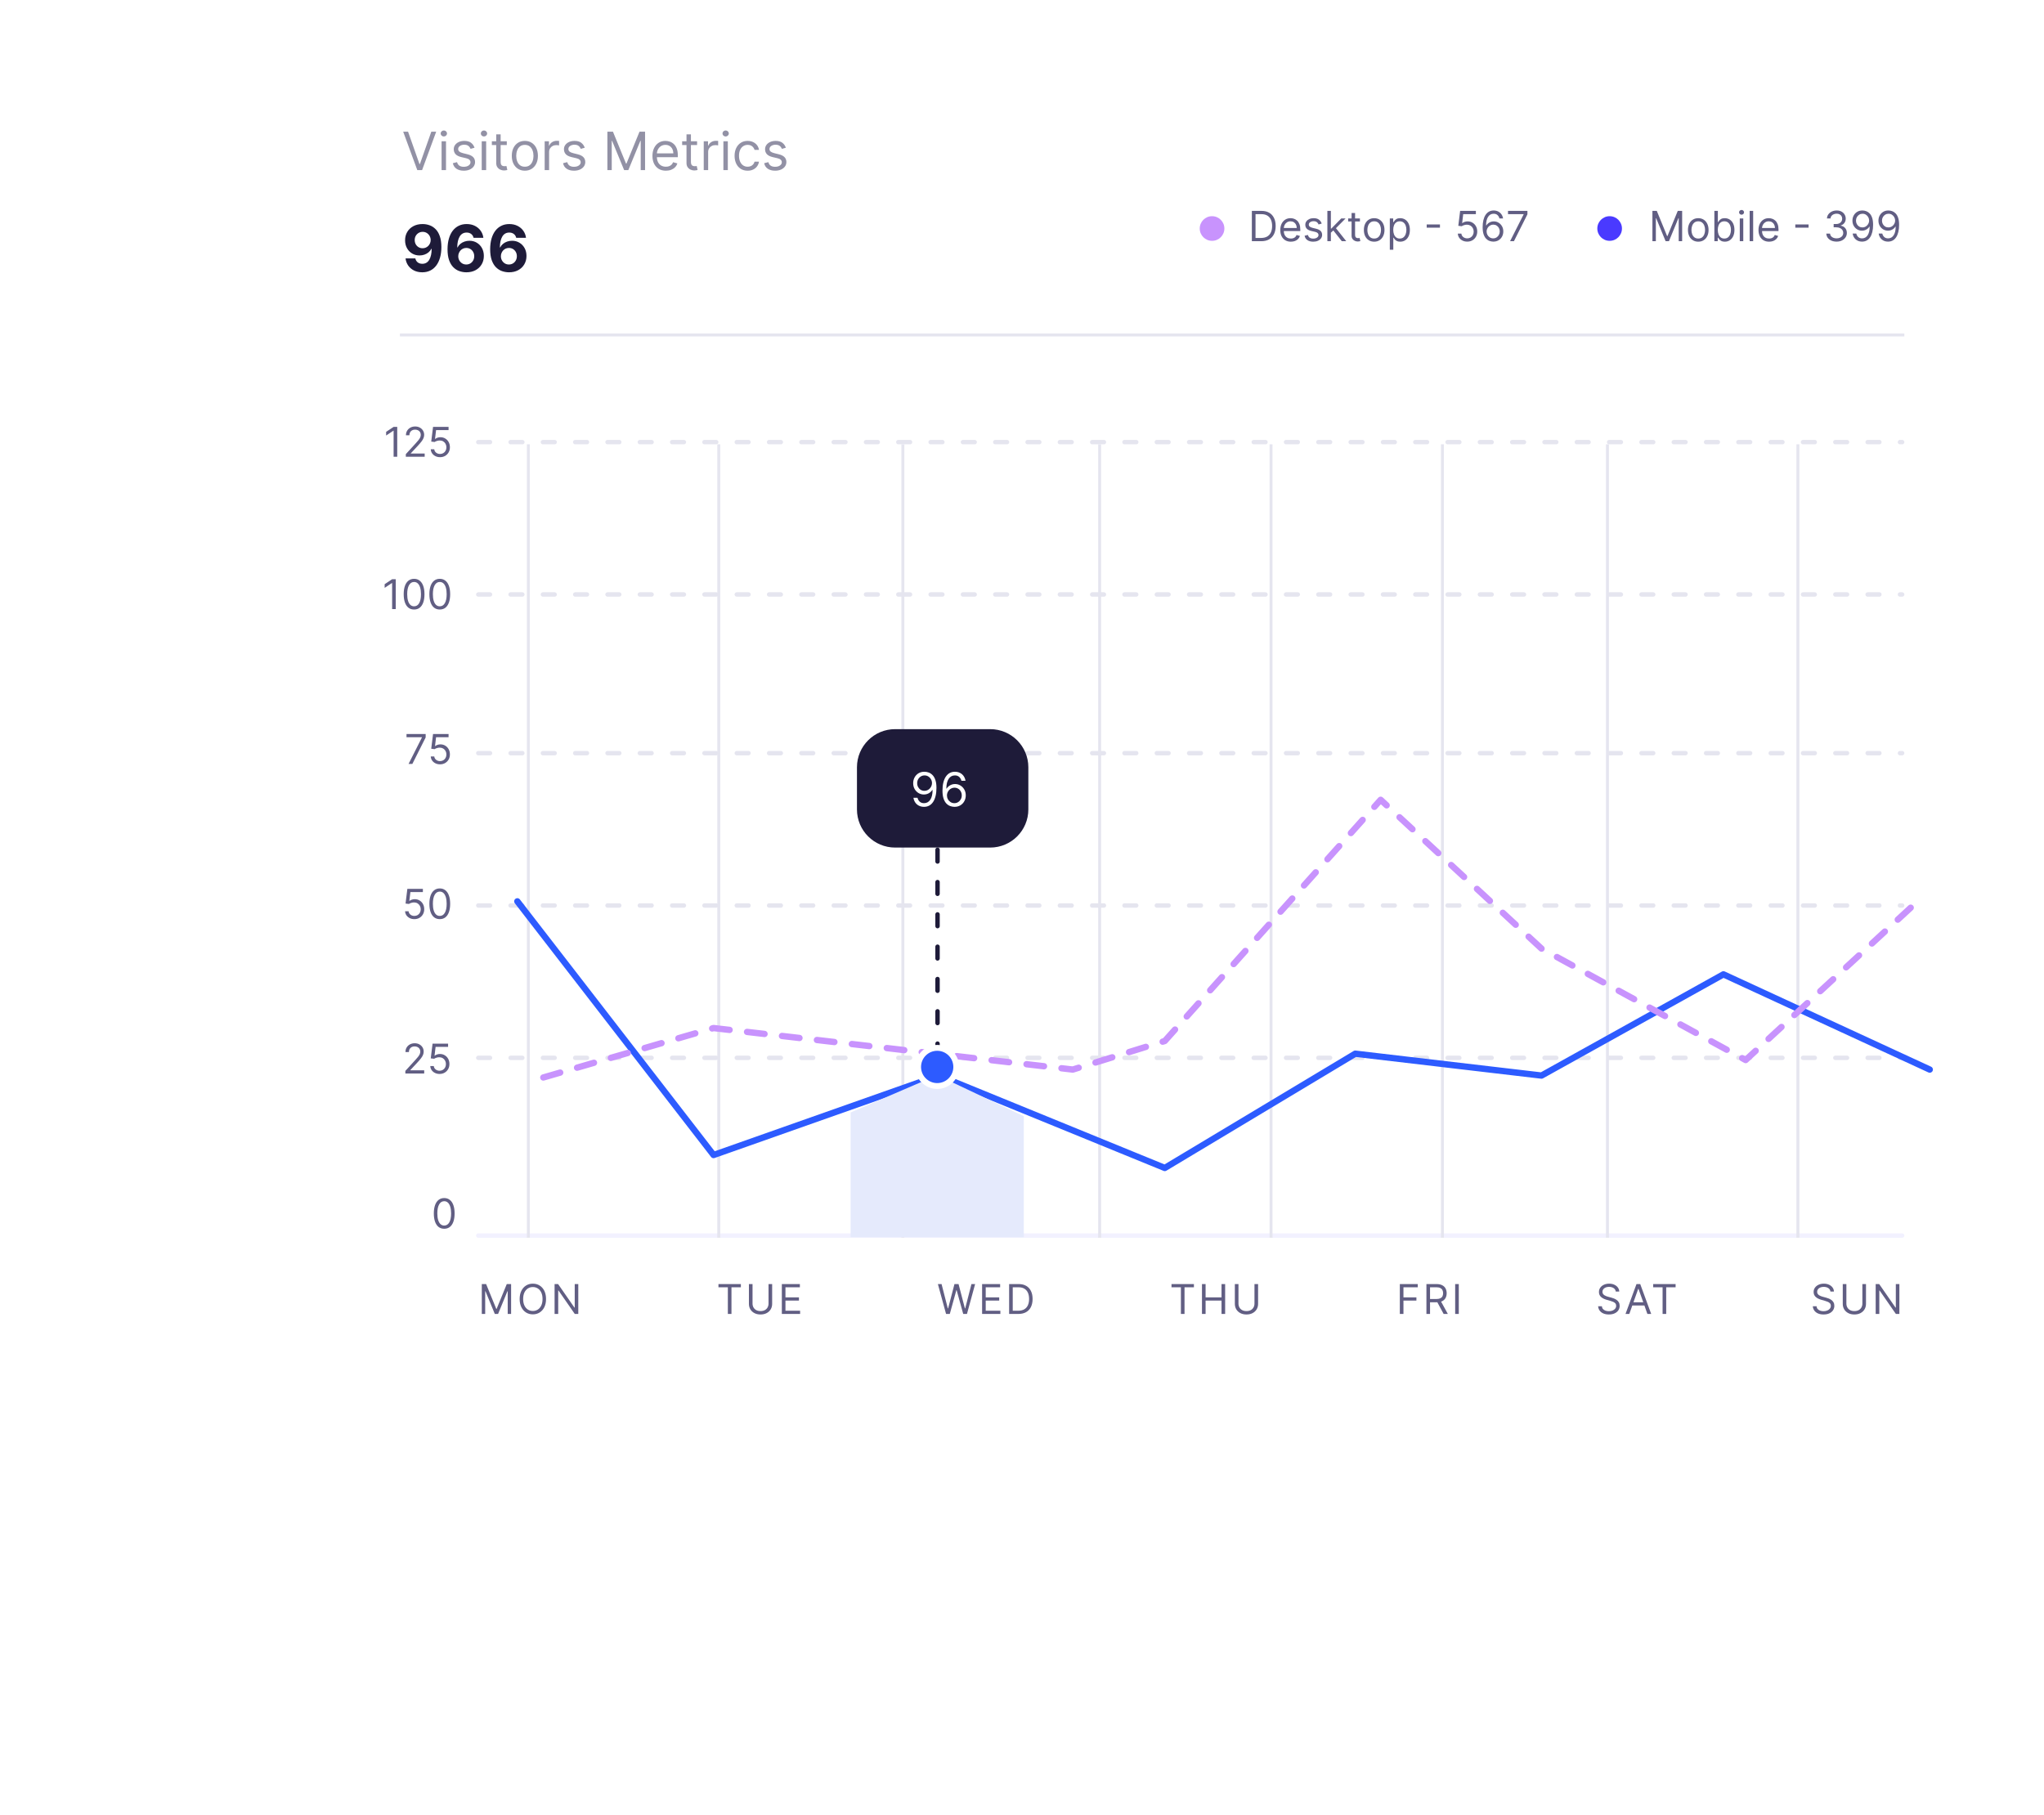 <?xml version="1.0" encoding="UTF-8"?> <svg xmlns="http://www.w3.org/2000/svg" width="322" height="286" viewBox="0 0 322 286" fill="none"> <g filter="url(#filter0_dddd_1012_1583)"> <rect x="48" y="4" width="269" height="221" rx="9.248" fill="white"></rect> </g> <path d="M75.9 202.292H76.58L78.18 206.2H78.235L79.835 202.292H80.516V207H79.982V203.423H79.936L78.465 207H77.95L76.479 203.423H76.433V207H75.9V202.292ZM86.019 204.646C86.019 205.143 85.93 205.572 85.751 205.933C85.571 206.295 85.325 206.574 85.013 206.77C84.7 206.966 84.343 207.064 83.941 207.064C83.54 207.064 83.183 206.966 82.87 206.77C82.558 206.574 82.311 206.295 82.132 205.933C81.953 205.572 81.863 205.143 81.863 204.646C81.863 204.149 81.953 203.72 82.132 203.359C82.311 202.997 82.558 202.718 82.87 202.522C83.183 202.326 83.54 202.228 83.941 202.228C84.343 202.228 84.7 202.326 85.013 202.522C85.325 202.718 85.571 202.997 85.751 203.359C85.93 203.72 86.019 204.149 86.019 204.646ZM85.468 204.646C85.468 204.238 85.4 203.894 85.263 203.614C85.128 203.333 84.945 203.121 84.714 202.977C84.484 202.833 84.226 202.761 83.941 202.761C83.656 202.761 83.398 202.833 83.167 202.977C82.937 203.121 82.754 203.333 82.617 203.614C82.482 203.894 82.415 204.238 82.415 204.646C82.415 205.054 82.482 205.398 82.617 205.678C82.754 205.959 82.937 206.171 83.167 206.315C83.398 206.459 83.656 206.531 83.941 206.531C84.226 206.531 84.484 206.459 84.714 206.315C84.945 206.171 85.128 205.959 85.263 205.678C85.4 205.398 85.468 205.054 85.468 204.646ZM91.1 202.292V207H90.548L87.983 203.304H87.937V207H87.367V202.292H87.918L90.493 205.998H90.539V202.292H91.1Z" fill="#615E83"></path> <path d="M113.181 202.798V202.292H116.712V202.798H115.231V207H114.661V202.798H113.181ZM121.07 202.292H121.64V205.409C121.64 205.731 121.564 206.018 121.412 206.271C121.262 206.523 121.05 206.721 120.775 206.867C120.501 207.011 120.179 207.083 119.81 207.083C119.441 207.083 119.119 207.011 118.844 206.867C118.57 206.721 118.357 206.523 118.205 206.271C118.055 206.018 117.98 205.731 117.98 205.409V202.292H118.55V205.363C118.55 205.593 118.601 205.798 118.702 205.977C118.803 206.155 118.947 206.295 119.134 206.398C119.322 206.499 119.548 206.549 119.81 206.549C120.072 206.549 120.297 206.499 120.486 206.398C120.674 206.295 120.818 206.155 120.918 205.977C121.019 205.798 121.07 205.593 121.07 205.363V202.292ZM123.167 207V202.292H126.008V202.798H123.737V204.389H125.861V204.894H123.737V206.494H126.045V207H123.167Z" fill="#615E83"></path> <path d="M149.037 207L147.75 202.292H148.329L149.313 206.126H149.359L150.361 202.292H151.005L152.007 206.126H152.053L153.037 202.292H153.616L152.329 207H151.74L150.701 203.248H150.664L149.625 207H149.037ZM154.715 207V202.292H157.556V202.798H155.285V204.389H157.409V204.894H155.285V206.494H157.593V207H154.715ZM160.425 207H158.972V202.292H160.489C160.946 202.292 161.337 202.386 161.662 202.575C161.987 202.762 162.236 203.031 162.409 203.382C162.582 203.731 162.669 204.149 162.669 204.637C162.669 205.127 162.581 205.549 162.407 205.903C162.232 206.256 161.978 206.527 161.643 206.717C161.309 206.906 160.903 207 160.425 207ZM159.542 206.494H160.388C160.778 206.494 161.1 206.419 161.356 206.269C161.612 206.119 161.803 205.905 161.928 205.628C162.054 205.35 162.117 205.02 162.117 204.637C162.117 204.257 162.055 203.93 161.931 203.655C161.807 203.379 161.621 203.168 161.374 203.021C161.128 202.872 160.82 202.798 160.453 202.798H159.542V206.494Z" fill="#615E83"></path> <path d="M184.552 202.798V202.292H188.083V202.798H186.603V207H186.033V202.798H184.552ZM189.352 207V202.292H189.922V204.389H192.432V202.292H193.002V207H192.432V204.894H189.922V207H189.352ZM197.622 202.292H198.192V205.409C198.192 205.731 198.116 206.018 197.964 206.271C197.814 206.523 197.602 206.721 197.327 206.867C197.053 207.011 196.731 207.083 196.362 207.083C195.993 207.083 195.671 207.011 195.396 206.867C195.122 206.721 194.909 206.523 194.757 206.271C194.607 206.018 194.532 205.731 194.532 205.409V202.292H195.102V205.363C195.102 205.593 195.153 205.798 195.254 205.977C195.355 206.155 195.499 206.295 195.686 206.398C195.875 206.499 196.1 206.549 196.362 206.549C196.624 206.549 196.849 206.499 197.038 206.398C197.226 206.295 197.37 206.155 197.47 205.977C197.571 205.798 197.622 205.593 197.622 205.363V202.292Z" fill="#615E83"></path> <path d="M220.522 207V202.292H223.345V202.798H221.092V204.389H223.133V204.894H221.092V207H220.522ZM224.71 207V202.292H226.3C226.668 202.292 226.97 202.355 227.206 202.481C227.442 202.605 227.617 202.776 227.73 202.993C227.844 203.211 227.9 203.458 227.9 203.736C227.9 204.013 227.844 204.259 227.73 204.474C227.617 204.688 227.443 204.857 227.208 204.979C226.974 205.1 226.674 205.161 226.31 205.161H225.022V204.646H226.291C226.542 204.646 226.745 204.609 226.898 204.536C227.053 204.462 227.165 204.358 227.234 204.223C227.304 204.087 227.339 203.924 227.339 203.736C227.339 203.547 227.304 203.382 227.234 203.241C227.163 203.1 227.051 202.992 226.896 202.915C226.741 202.837 226.536 202.798 226.282 202.798H225.28V207H224.71ZM226.926 204.885L228.084 207H227.422L226.282 204.885H226.926ZM229.809 202.292V207H229.239V202.292H229.809Z" fill="#615E83"></path> <path d="M254.537 203.469C254.509 203.236 254.397 203.055 254.201 202.926C254.005 202.798 253.764 202.733 253.479 202.733C253.271 202.733 253.088 202.767 252.932 202.835C252.777 202.902 252.656 202.995 252.569 203.113C252.483 203.231 252.44 203.365 252.44 203.515C252.44 203.641 252.47 203.749 252.53 203.839C252.591 203.928 252.669 204.002 252.764 204.062C252.859 204.12 252.959 204.169 253.063 204.207C253.167 204.244 253.263 204.274 253.35 204.297L253.829 204.425C253.951 204.458 254.088 204.502 254.238 204.559C254.389 204.615 254.534 204.693 254.672 204.791C254.812 204.887 254.927 205.012 255.017 205.163C255.107 205.315 255.153 205.501 255.153 205.722C255.153 205.976 255.086 206.206 254.953 206.412C254.821 206.617 254.628 206.78 254.373 206.901C254.12 207.022 253.813 207.083 253.452 207.083C253.114 207.083 252.822 207.028 252.576 206.92C252.33 206.811 252.137 206.659 251.996 206.464C251.857 206.27 251.778 206.044 251.76 205.786H252.348C252.363 205.964 252.423 206.111 252.527 206.228C252.633 206.343 252.766 206.428 252.927 206.485C253.09 206.54 253.265 206.568 253.452 206.568C253.669 206.568 253.865 206.533 254.038 206.462C254.211 206.39 254.348 206.29 254.449 206.163C254.55 206.034 254.601 205.884 254.601 205.713C254.601 205.556 254.557 205.429 254.47 205.331C254.383 205.233 254.268 205.153 254.125 205.092C253.983 205.031 253.829 204.977 253.663 204.931L253.084 204.766C252.716 204.66 252.425 204.509 252.21 204.313C251.996 204.117 251.888 203.86 251.888 203.543C251.888 203.279 251.96 203.049 252.102 202.853C252.246 202.655 252.439 202.502 252.681 202.393C252.925 202.283 253.197 202.228 253.497 202.228C253.801 202.228 254.071 202.282 254.307 202.391C254.543 202.498 254.73 202.645 254.868 202.832C255.007 203.019 255.081 203.231 255.088 203.469H254.537ZM256.671 207H256.074L257.803 202.292H258.391L260.12 207H259.522L258.115 203.037H258.078L256.671 207ZM256.892 205.161H259.301V205.667H256.892V205.161ZM260.434 202.798V202.292H263.965V202.798H262.485V207H261.914V202.798H260.434Z" fill="#615E83"></path> <path d="M288.356 203.469C288.329 203.236 288.217 203.055 288.021 202.926C287.824 202.798 287.584 202.733 287.299 202.733C287.09 202.733 286.908 202.767 286.752 202.835C286.597 202.902 286.476 202.995 286.388 203.113C286.303 203.231 286.26 203.365 286.26 203.515C286.26 203.641 286.29 203.749 286.349 203.839C286.411 203.928 286.489 204.002 286.584 204.062C286.679 204.12 286.778 204.169 286.883 204.207C286.987 204.244 287.083 204.274 287.17 204.297L287.648 204.425C287.771 204.458 287.907 204.502 288.057 204.559C288.209 204.615 288.354 204.693 288.492 204.791C288.631 204.887 288.746 205.012 288.837 205.163C288.927 205.315 288.972 205.501 288.972 205.722C288.972 205.976 288.906 206.206 288.772 206.412C288.64 206.617 288.447 206.78 288.193 206.901C287.94 207.022 287.633 207.083 287.271 207.083C286.934 207.083 286.642 207.028 286.395 206.92C286.15 206.811 285.957 206.659 285.816 206.464C285.677 206.27 285.598 206.044 285.579 205.786H286.168C286.183 205.964 286.243 206.111 286.347 206.228C286.453 206.343 286.586 206.428 286.747 206.485C286.909 206.54 287.084 206.568 287.271 206.568C287.489 206.568 287.684 206.533 287.857 206.462C288.031 206.39 288.168 206.29 288.269 206.163C288.37 206.034 288.421 205.884 288.421 205.713C288.421 205.556 288.377 205.429 288.29 205.331C288.202 205.233 288.087 205.153 287.945 205.092C287.802 205.031 287.648 204.977 287.483 204.931L286.903 204.766C286.536 204.66 286.244 204.509 286.03 204.313C285.815 204.117 285.708 203.86 285.708 203.543C285.708 203.279 285.779 203.049 285.922 202.853C286.066 202.655 286.259 202.502 286.501 202.393C286.745 202.283 287.017 202.228 287.317 202.228C287.621 202.228 287.89 202.282 288.126 202.391C288.362 202.498 288.549 202.645 288.687 202.832C288.827 203.019 288.9 203.231 288.908 203.469H288.356ZM293.388 202.292H293.958V205.409C293.958 205.731 293.882 206.018 293.73 206.271C293.58 206.523 293.368 206.721 293.093 206.867C292.819 207.011 292.497 207.083 292.128 207.083C291.759 207.083 291.437 207.011 291.162 206.867C290.888 206.721 290.675 206.523 290.523 206.271C290.373 206.018 290.298 205.731 290.298 205.409V202.292H290.868V205.363C290.868 205.593 290.919 205.798 291.02 205.977C291.121 206.155 291.265 206.295 291.452 206.398C291.641 206.499 291.866 206.549 292.128 206.549C292.39 206.549 292.615 206.499 292.804 206.398C292.992 206.295 293.136 206.155 293.236 205.977C293.337 205.798 293.388 205.593 293.388 205.363V202.292ZM299.218 202.292V207H298.666L296.101 203.304H296.055V207H295.485V202.292H296.036L298.611 205.998H298.657V202.292H299.218Z" fill="#615E83"></path> <path d="M69.979 193.579C69.633 193.579 69.338 193.484 69.094 193.296C68.85 193.106 68.664 192.831 68.535 192.47C68.407 192.109 68.342 191.672 68.342 191.16C68.342 190.651 68.407 190.217 68.535 189.857C68.666 189.495 68.853 189.219 69.096 189.029C69.341 188.838 69.636 188.742 69.979 188.742C70.322 188.742 70.616 188.838 70.859 189.029C71.105 189.219 71.292 189.495 71.42 189.857C71.551 190.217 71.616 190.651 71.616 191.16C71.616 191.672 71.551 192.109 71.423 192.47C71.294 192.831 71.108 193.106 70.864 193.296C70.62 193.484 70.325 193.579 69.979 193.579ZM69.979 193.073C70.322 193.073 70.589 192.907 70.779 192.576C70.969 192.245 71.064 191.773 71.064 191.16C71.064 190.753 71.02 190.405 70.933 190.119C70.847 189.832 70.723 189.614 70.561 189.464C70.4 189.313 70.206 189.238 69.979 189.238C69.639 189.238 69.373 189.406 69.181 189.742C68.99 190.076 68.894 190.549 68.894 191.16C68.894 191.568 68.937 191.914 69.023 192.199C69.109 192.484 69.232 192.701 69.393 192.85C69.555 192.998 69.751 193.073 69.979 193.073Z" fill="#615E83"></path> <path d="M63.856 169.125V168.712L65.41 167.011C65.592 166.811 65.743 166.638 65.861 166.491C65.979 166.342 66.066 166.203 66.123 166.073C66.181 165.941 66.21 165.803 66.21 165.659C66.21 165.493 66.17 165.35 66.09 165.229C66.012 165.108 65.905 165.014 65.769 164.949C65.632 164.883 65.479 164.85 65.309 164.85C65.128 164.85 64.97 164.887 64.835 164.962C64.702 165.036 64.599 165.139 64.525 165.273C64.453 165.406 64.417 165.562 64.417 165.742H63.874C63.874 165.466 63.938 165.224 64.065 165.015C64.192 164.807 64.365 164.644 64.585 164.528C64.805 164.411 65.053 164.353 65.327 164.353C65.603 164.353 65.847 164.411 66.061 164.528C66.274 164.644 66.441 164.801 66.562 164.999C66.683 165.197 66.743 165.417 66.743 165.659C66.743 165.832 66.712 166.001 66.649 166.167C66.588 166.331 66.481 166.514 66.327 166.716C66.175 166.917 65.965 167.162 65.695 167.452L64.638 168.583V168.62H66.826V169.125H63.856ZM69.247 169.19C68.977 169.19 68.734 169.136 68.518 169.029C68.302 168.922 68.129 168.775 67.998 168.588C67.868 168.401 67.797 168.188 67.785 167.948H68.336C68.358 168.162 68.454 168.338 68.626 168.477C68.799 168.615 69.006 168.684 69.247 168.684C69.44 168.684 69.612 168.639 69.762 168.548C69.913 168.458 70.032 168.334 70.118 168.176C70.205 168.017 70.249 167.837 70.249 167.636C70.249 167.43 70.204 167.247 70.113 167.086C70.025 166.924 69.902 166.796 69.746 166.703C69.589 166.609 69.411 166.562 69.21 166.56C69.066 166.558 68.918 166.581 68.766 166.627C68.615 166.671 68.49 166.729 68.391 166.799L67.858 166.735L68.143 164.418H70.589V164.923H68.621L68.456 166.312H68.484C68.58 166.235 68.701 166.172 68.847 166.121C68.992 166.07 69.144 166.045 69.302 166.045C69.59 166.045 69.847 166.114 70.072 166.252C70.299 166.388 70.477 166.575 70.605 166.813C70.736 167.05 70.801 167.322 70.801 167.627C70.801 167.927 70.733 168.195 70.598 168.431C70.465 168.666 70.281 168.851 70.047 168.988C69.812 169.122 69.546 169.19 69.247 169.19Z" fill="#615E83"></path> <path d="M65.276 144.801C65.006 144.801 64.763 144.748 64.547 144.64C64.331 144.533 64.158 144.386 64.028 144.199C63.898 144.012 63.826 143.799 63.814 143.56H64.366C64.387 143.773 64.484 143.949 64.655 144.089C64.829 144.226 65.035 144.295 65.276 144.295C65.469 144.295 65.641 144.25 65.791 144.16C65.943 144.069 66.061 143.945 66.147 143.787C66.235 143.628 66.278 143.448 66.278 143.247C66.278 143.042 66.233 142.859 66.143 142.698C66.054 142.535 65.931 142.407 65.775 142.314C65.618 142.22 65.44 142.173 65.239 142.171C65.095 142.17 64.947 142.192 64.796 142.238C64.644 142.282 64.519 142.34 64.421 142.41L63.888 142.346L64.172 140.029H66.618V140.535H64.651L64.485 141.923H64.513C64.609 141.846 64.73 141.783 64.876 141.732C65.022 141.682 65.173 141.656 65.331 141.656C65.619 141.656 65.876 141.725 66.101 141.863C66.328 142 66.506 142.187 66.635 142.424C66.765 142.662 66.83 142.933 66.83 143.238C66.83 143.538 66.763 143.807 66.628 144.043C66.494 144.277 66.31 144.462 66.076 144.599C65.841 144.734 65.575 144.801 65.276 144.801ZM69.279 144.801C68.932 144.801 68.637 144.707 68.394 144.518C68.15 144.328 67.964 144.053 67.835 143.693C67.706 143.331 67.642 142.895 67.642 142.383C67.642 141.874 67.706 141.44 67.835 141.079C67.965 140.718 68.152 140.442 68.396 140.252C68.641 140.06 68.936 139.964 69.279 139.964C69.622 139.964 69.916 140.06 70.159 140.252C70.404 140.442 70.591 140.718 70.72 141.079C70.85 141.44 70.916 141.874 70.916 142.383C70.916 142.895 70.851 143.331 70.722 143.693C70.594 144.053 70.407 144.328 70.164 144.518C69.92 144.707 69.625 144.801 69.279 144.801ZM69.279 144.295C69.622 144.295 69.889 144.13 70.079 143.799C70.269 143.468 70.364 142.996 70.364 142.383C70.364 141.975 70.32 141.628 70.233 141.341C70.147 141.055 70.023 140.836 69.86 140.686C69.7 140.536 69.506 140.461 69.279 140.461C68.939 140.461 68.673 140.629 68.481 140.964C68.29 141.299 68.194 141.771 68.194 142.383C68.194 142.79 68.237 143.137 68.323 143.422C68.408 143.707 68.532 143.924 68.693 144.072C68.855 144.221 69.05 144.295 69.279 144.295Z" fill="#615E83"></path> <path d="M64.363 120.348L66.469 116.183V116.146H64.041V115.64H67.057V116.173L64.96 120.348H64.363ZM69.322 120.413C69.052 120.413 68.809 120.359 68.593 120.252C68.377 120.144 68.204 119.997 68.074 119.81C67.943 119.623 67.872 119.41 67.86 119.171H68.412C68.433 119.384 68.53 119.56 68.701 119.7C68.874 119.838 69.081 119.907 69.322 119.907C69.515 119.907 69.687 119.862 69.837 119.771C69.989 119.681 70.107 119.557 70.193 119.399C70.281 119.239 70.324 119.059 70.324 118.859C70.324 118.653 70.279 118.47 70.189 118.309C70.1 118.147 69.977 118.019 69.821 117.925C69.664 117.832 69.486 117.784 69.285 117.783C69.141 117.781 68.993 117.803 68.841 117.849C68.69 117.894 68.565 117.951 68.467 118.022L67.933 117.957L68.219 115.64H70.664V116.146H68.697L68.531 117.534H68.559C68.655 117.458 68.776 117.394 68.922 117.344C69.067 117.293 69.219 117.268 69.377 117.268C69.665 117.268 69.922 117.337 70.147 117.475C70.374 117.611 70.552 117.798 70.68 118.036C70.811 118.273 70.876 118.544 70.876 118.849C70.876 119.15 70.808 119.418 70.674 119.654C70.54 119.888 70.356 120.074 70.122 120.21C69.887 120.345 69.621 120.413 69.322 120.413Z" fill="#615E83"></path> <path d="M62.343 91.251V95.96H61.773V91.849H61.746L60.596 92.612V92.033L61.773 91.251H62.343ZM65.233 96.024C64.886 96.024 64.591 95.93 64.348 95.741C64.104 95.551 63.918 95.276 63.789 94.916C63.66 94.554 63.596 94.117 63.596 93.606C63.596 93.097 63.66 92.662 63.789 92.302C63.919 91.94 64.106 91.665 64.35 91.475C64.595 91.283 64.89 91.187 65.233 91.187C65.576 91.187 65.87 91.283 66.113 91.475C66.359 91.665 66.546 91.94 66.674 92.302C66.805 92.662 66.87 93.097 66.87 93.606C66.87 94.117 66.805 94.554 66.677 94.916C66.548 95.276 66.362 95.551 66.118 95.741C65.874 95.93 65.579 96.024 65.233 96.024ZM65.233 95.518C65.576 95.518 65.843 95.353 66.033 95.022C66.223 94.691 66.318 94.219 66.318 93.606C66.318 93.198 66.274 92.851 66.187 92.564C66.101 92.278 65.977 92.059 65.814 91.909C65.654 91.759 65.46 91.684 65.233 91.684C64.893 91.684 64.627 91.852 64.435 92.187C64.244 92.521 64.148 92.994 64.148 93.606C64.148 94.013 64.191 94.359 64.277 94.644C64.362 94.93 64.486 95.147 64.647 95.295C64.809 95.444 65.004 95.518 65.233 95.518ZM69.279 96.024C68.932 96.024 68.637 95.93 68.394 95.741C68.15 95.551 67.964 95.276 67.835 94.916C67.706 94.554 67.642 94.117 67.642 93.606C67.642 93.097 67.706 92.662 67.835 92.302C67.965 91.94 68.152 91.665 68.396 91.475C68.641 91.283 68.936 91.187 69.279 91.187C69.622 91.187 69.916 91.283 70.159 91.475C70.404 91.665 70.591 91.94 70.72 92.302C70.85 92.662 70.916 93.097 70.916 93.606C70.916 94.117 70.851 94.554 70.722 94.916C70.594 95.276 70.407 95.551 70.164 95.741C69.92 95.93 69.625 96.024 69.279 96.024ZM69.279 95.518C69.622 95.518 69.889 95.353 70.079 95.022C70.269 94.691 70.364 94.219 70.364 93.606C70.364 93.198 70.32 92.851 70.233 92.564C70.147 92.278 70.023 92.059 69.86 91.909C69.7 91.759 69.506 91.684 69.279 91.684C68.939 91.684 68.673 91.852 68.481 92.187C68.29 92.521 68.194 92.994 68.194 93.606C68.194 94.013 68.237 94.359 68.323 94.644C68.408 94.93 68.532 95.147 68.693 95.295C68.855 95.444 69.05 95.518 69.279 95.518Z" fill="#615E83"></path> <path d="M62.577 67.251V71.96H62.007V67.849H61.98L60.83 68.612V68.033L62.007 67.251H62.577ZM63.931 71.96V71.546L65.485 69.845C65.668 69.645 65.818 69.472 65.936 69.325C66.054 69.176 66.141 69.037 66.198 68.907C66.256 68.775 66.285 68.637 66.285 68.493C66.285 68.327 66.245 68.184 66.166 68.063C66.088 67.942 65.98 67.848 65.844 67.782C65.707 67.717 65.554 67.684 65.384 67.684C65.203 67.684 65.045 67.721 64.91 67.796C64.777 67.87 64.674 67.973 64.6 68.107C64.528 68.24 64.492 68.396 64.492 68.576H63.95C63.95 68.3 64.013 68.058 64.14 67.849C64.268 67.641 64.441 67.478 64.66 67.362C64.881 67.245 65.128 67.187 65.402 67.187C65.678 67.187 65.923 67.245 66.136 67.362C66.349 67.478 66.516 67.635 66.637 67.833C66.758 68.031 66.819 68.251 66.819 68.493C66.819 68.666 66.787 68.835 66.724 69.001C66.663 69.165 66.556 69.348 66.402 69.55C66.251 69.751 66.04 69.996 65.77 70.286L64.713 71.417V71.454H66.901V71.96H63.931ZM69.322 72.024C69.052 72.024 68.809 71.97 68.593 71.863C68.377 71.756 68.204 71.609 68.074 71.421C67.943 71.235 67.872 71.022 67.86 70.782H68.412C68.433 70.996 68.53 71.172 68.701 71.311C68.874 71.449 69.081 71.518 69.322 71.518C69.515 71.518 69.687 71.473 69.837 71.382C69.989 71.292 70.107 71.168 70.193 71.01C70.281 70.851 70.324 70.671 70.324 70.47C70.324 70.264 70.279 70.081 70.189 69.92C70.1 69.758 69.977 69.63 69.821 69.537C69.664 69.443 69.486 69.395 69.285 69.394C69.141 69.392 68.993 69.415 68.841 69.461C68.69 69.505 68.565 69.563 68.467 69.633L67.933 69.569L68.219 67.251H70.664V67.757H68.697L68.531 69.146H68.559C68.655 69.069 68.776 69.005 68.922 68.955C69.067 68.904 69.219 68.879 69.377 68.879C69.665 68.879 69.922 68.948 70.147 69.086C70.374 69.222 70.552 69.409 70.68 69.647C70.811 69.884 70.876 70.156 70.876 70.461C70.876 70.761 70.808 71.029 70.674 71.265C70.54 71.5 70.356 71.685 70.122 71.822C69.887 71.956 69.621 72.024 69.322 72.024Z" fill="#615E83"></path> <line x1="75.347" y1="93.653" x2="299.653" y2="93.653" stroke="#E5E5EF" stroke-width="0.694" stroke-linecap="round" stroke-dasharray="1.85 3.24"></line> <line x1="75.347" y1="69.653" x2="299.653" y2="69.653" stroke="#E5E5EF" stroke-width="0.694" stroke-linecap="round" stroke-dasharray="1.85 3.24"></line> <line x1="75.347" y1="118.653" x2="299.653" y2="118.653" stroke="#E5E5EF" stroke-width="0.694" stroke-linecap="round" stroke-dasharray="1.85 3.24"></line> <line x1="75.347" y1="142.653" x2="299.653" y2="142.653" stroke="#E5E5EF" stroke-width="0.694" stroke-linecap="round" stroke-dasharray="1.85 3.24"></line> <line x1="75.347" y1="166.653" x2="299.653" y2="166.653" stroke="#E5E5EF" stroke-width="0.694" stroke-linecap="round" stroke-dasharray="1.85 3.24"></line> <line x1="75.347" y1="194.653" x2="299.653" y2="194.653" stroke="#F2F1FF" stroke-width="0.694" stroke-linecap="round"></line> <line x1="113.231" y1="70" x2="113.231" y2="195" stroke="#E5E5EF" stroke-width="0.462"></line> <line x1="83.231" y1="70" x2="83.231" y2="195" stroke="#E5E5EF" stroke-width="0.462"></line> <line x1="142.231" y1="70" x2="142.231" y2="195" stroke="#E5E5EF" stroke-width="0.462"></line> <line x1="173.231" y1="70" x2="173.231" y2="195" stroke="#E5E5EF" stroke-width="0.462"></line> <line x1="200.231" y1="70" x2="200.231" y2="195" stroke="#E5E5EF" stroke-width="0.462"></line> <line x1="227.231" y1="70" x2="227.231" y2="195" stroke="#E5E5EF" stroke-width="0.462"></line> <line x1="253.231" y1="70" x2="253.231" y2="195" stroke="#E5E5EF" stroke-width="0.462"></line> <line x1="283.231" y1="70" x2="283.231" y2="195" stroke="#E5E5EF" stroke-width="0.462"></line> <path d="M304 168.5L271.5 153.5L242.842 169.444L213.5 166L183.494 184L147.87 169.444L112.412 181.96L81.5 142" stroke="#2D5BFF" stroke-linecap="round" stroke-linejoin="round"></path> <path d="M301 143L275 167L242.842 149.444L217.5 126L183.494 164L169 168.5L112.412 161.96L83 170.5" stroke="#C893FD" stroke-linecap="round" stroke-linejoin="round" stroke-dasharray="2.77 2.77"></path> <path d="M134 175.259L147.64 169.382L161.28 175.841V194.912H134V175.259Z" fill="#E5EAFC"></path> <line x1="147.694" y1="133.873" x2="147.694" y2="166.532" stroke="#1E1B39" stroke-width="0.694" stroke-linecap="round" stroke-dasharray="1.85 3.24"></line> <circle cx="147.64" cy="168.086" r="3.006" fill="#2D5BFF" stroke="white" stroke-width="0.925"></circle> <path d="M135 120.88C135 117.56 137.691 114.869 141.011 114.869H155.989C159.309 114.869 162 117.56 162 120.88V127.515C162 130.835 159.309 133.526 155.989 133.526H141.011C137.691 133.526 135 130.835 135 127.515V120.88Z" fill="#1E1B39"></path> <path d="M145.653 121.582C145.874 121.584 146.095 121.626 146.315 121.708C146.536 121.79 146.737 121.927 146.92 122.118C147.102 122.307 147.248 122.565 147.358 122.893C147.469 123.221 147.524 123.631 147.524 124.125C147.524 124.603 147.478 125.028 147.387 125.399C147.298 125.769 147.168 126.081 146.998 126.335C146.83 126.589 146.625 126.781 146.384 126.913C146.144 127.044 145.872 127.11 145.569 127.11C145.268 127.11 144.999 127.05 144.763 126.931C144.528 126.81 144.335 126.643 144.185 126.429C144.036 126.214 143.94 125.964 143.898 125.68H144.539C144.597 125.927 144.712 126.131 144.883 126.293C145.057 126.452 145.285 126.532 145.569 126.532C145.984 126.532 146.312 126.35 146.552 125.988C146.793 125.625 146.914 125.113 146.914 124.451H146.872C146.774 124.598 146.658 124.725 146.523 124.832C146.388 124.939 146.238 125.021 146.074 125.079C145.909 125.137 145.734 125.166 145.548 125.166C145.24 125.166 144.957 125.089 144.7 124.937C144.444 124.783 144.239 124.572 144.085 124.304C143.932 124.034 143.856 123.726 143.856 123.379C143.856 123.05 143.93 122.749 144.077 122.475C144.226 122.2 144.434 121.981 144.702 121.818C144.972 121.656 145.289 121.577 145.653 121.582ZM145.653 122.16C145.433 122.16 145.234 122.215 145.057 122.326C144.882 122.434 144.742 122.581 144.639 122.767C144.538 122.951 144.487 123.155 144.487 123.379C144.487 123.603 144.536 123.807 144.634 123.991C144.734 124.173 144.869 124.319 145.041 124.427C145.214 124.534 145.412 124.588 145.632 124.588C145.799 124.588 145.954 124.555 146.097 124.49C146.241 124.424 146.366 124.334 146.473 124.22C146.582 124.104 146.666 123.974 146.728 123.828C146.789 123.681 146.82 123.528 146.82 123.369C146.82 123.158 146.769 122.961 146.667 122.777C146.568 122.594 146.429 122.445 146.252 122.331C146.077 122.217 145.877 122.16 145.653 122.16ZM150.343 127.11C150.123 127.106 149.902 127.064 149.681 126.984C149.461 126.903 149.259 126.767 149.077 126.576C148.895 126.384 148.749 126.124 148.638 125.796C148.528 125.467 148.473 125.053 148.473 124.556C148.473 124.08 148.518 123.658 148.607 123.29C148.696 122.92 148.826 122.609 148.996 122.357C149.166 122.103 149.371 121.91 149.61 121.779C149.852 121.648 150.125 121.582 150.428 121.582C150.729 121.582 150.997 121.642 151.231 121.763C151.468 121.882 151.661 122.049 151.809 122.262C151.958 122.476 152.055 122.722 152.098 123.001H151.457C151.398 122.759 151.282 122.558 151.111 122.399C150.939 122.24 150.711 122.16 150.428 122.16C150.011 122.16 149.682 122.341 149.442 122.704C149.204 123.066 149.084 123.575 149.082 124.23H149.124C149.223 124.081 149.339 123.954 149.474 123.849C149.61 123.742 149.761 123.66 149.926 123.602C150.09 123.545 150.265 123.516 150.449 123.516C150.757 123.516 151.039 123.593 151.295 123.747C151.55 123.899 151.755 124.11 151.909 124.38C152.063 124.648 152.141 124.955 152.141 125.302C152.141 125.635 152.066 125.94 151.917 126.216C151.768 126.491 151.559 126.71 151.289 126.873C151.021 127.034 150.706 127.113 150.343 127.11ZM150.343 126.532C150.564 126.532 150.762 126.477 150.937 126.366C151.114 126.256 151.253 126.108 151.355 125.922C151.458 125.737 151.51 125.53 151.51 125.302C151.51 125.08 151.46 124.877 151.36 124.695C151.262 124.511 151.126 124.365 150.953 124.257C150.781 124.148 150.585 124.094 150.364 124.094C150.198 124.094 150.043 124.127 149.899 124.193C149.756 124.258 149.63 124.348 149.521 124.461C149.414 124.575 149.33 124.706 149.269 124.853C149.208 124.998 149.177 125.152 149.177 125.313C149.177 125.526 149.227 125.726 149.327 125.912C149.428 126.097 149.567 126.247 149.742 126.361C149.919 126.475 150.119 126.532 150.343 126.532Z" fill="white"></path> <line x1="63" y1="52.769" x2="300" y2="52.769" stroke="#E5E5EF" stroke-width="0.462"></line> <path d="M66.578 35.297C66.959 35.297 67.325 35.361 67.676 35.488C68.03 35.616 68.346 35.82 68.623 36.099C68.902 36.378 69.123 36.749 69.284 37.212C69.448 37.672 69.531 38.236 69.533 38.906C69.533 39.534 69.462 40.096 69.32 40.589C69.18 41.081 68.979 41.498 68.717 41.843C68.454 42.187 68.138 42.45 67.767 42.63C67.396 42.808 66.982 42.898 66.524 42.898C66.03 42.898 65.594 42.802 65.216 42.612C64.838 42.419 64.534 42.158 64.302 41.828C64.074 41.496 63.935 41.123 63.887 40.708H65.43C65.49 40.978 65.616 41.188 65.809 41.337C66.001 41.484 66.24 41.557 66.524 41.557C67.006 41.557 67.372 41.348 67.622 40.929C67.873 40.507 67.999 39.931 68.001 39.198H67.951C67.84 39.415 67.691 39.602 67.503 39.758C67.315 39.913 67.1 40.032 66.856 40.116C66.616 40.2 66.359 40.242 66.087 40.242C65.651 40.242 65.262 40.14 64.92 39.935C64.578 39.731 64.308 39.449 64.111 39.09C63.913 38.731 63.815 38.322 63.815 37.862C63.812 37.366 63.927 36.924 64.158 36.536C64.389 36.148 64.712 35.845 65.126 35.626C65.543 35.404 66.027 35.295 66.578 35.297ZM66.589 36.525C66.346 36.525 66.129 36.583 65.939 36.699C65.751 36.814 65.602 36.969 65.491 37.165C65.382 37.36 65.329 37.578 65.332 37.819C65.332 38.062 65.385 38.281 65.491 38.476C65.599 38.669 65.746 38.823 65.932 38.938C66.12 39.051 66.334 39.108 66.575 39.108C66.755 39.108 66.923 39.074 67.077 39.007C67.231 38.94 67.365 38.847 67.478 38.729C67.593 38.608 67.684 38.47 67.749 38.313C67.814 38.157 67.846 37.991 67.846 37.815C67.844 37.581 67.788 37.367 67.68 37.172C67.572 36.977 67.422 36.82 67.232 36.702C67.042 36.584 66.828 36.525 66.589 36.525ZM73.456 42.898C73.076 42.895 72.709 42.831 72.355 42.706C72.003 42.581 71.687 42.377 71.408 42.096C71.129 41.814 70.907 41.441 70.743 40.976C70.582 40.511 70.501 39.94 70.501 39.263C70.504 38.642 70.575 38.087 70.715 37.598C70.857 37.107 71.059 36.69 71.321 36.348C71.586 36.006 71.903 35.746 72.271 35.568C72.64 35.387 73.053 35.297 73.51 35.297C74.004 35.297 74.44 35.393 74.818 35.586C75.196 35.776 75.5 36.035 75.728 36.363C75.96 36.69 76.099 37.057 76.148 37.464H74.605C74.545 37.207 74.418 37.005 74.226 36.858C74.033 36.711 73.795 36.637 73.51 36.637C73.029 36.637 72.663 36.847 72.412 37.266C72.164 37.685 72.038 38.254 72.033 38.974H72.084C72.194 38.755 72.344 38.569 72.531 38.414C72.722 38.258 72.937 38.139 73.178 38.057C73.421 37.973 73.678 37.93 73.948 37.93C74.386 37.93 74.776 38.034 75.118 38.241C75.46 38.446 75.73 38.728 75.927 39.086C76.125 39.445 76.223 39.856 76.223 40.318C76.223 40.819 76.107 41.265 75.873 41.655C75.642 42.045 75.318 42.351 74.901 42.572C74.487 42.792 74.005 42.9 73.456 42.898ZM73.449 41.669C73.69 41.669 73.905 41.611 74.096 41.496C74.286 41.38 74.435 41.224 74.544 41.026C74.652 40.829 74.706 40.607 74.706 40.362C74.706 40.116 74.652 39.896 74.544 39.7C74.438 39.505 74.291 39.35 74.103 39.234C73.915 39.119 73.701 39.061 73.46 39.061C73.279 39.061 73.112 39.095 72.958 39.162C72.806 39.23 72.672 39.324 72.557 39.444C72.444 39.565 72.355 39.704 72.29 39.863C72.225 40.02 72.192 40.187 72.192 40.365C72.192 40.604 72.246 40.822 72.355 41.019C72.465 41.217 72.615 41.374 72.802 41.492C72.993 41.61 73.208 41.669 73.449 41.669ZM80.172 42.898C79.791 42.895 79.424 42.831 79.07 42.706C78.718 42.581 78.403 42.377 78.124 42.096C77.844 41.814 77.623 41.441 77.459 40.976C77.297 40.511 77.217 39.94 77.217 39.263C77.219 38.642 77.29 38.087 77.43 37.598C77.572 37.107 77.774 36.69 78.037 36.348C78.302 36.006 78.618 35.746 78.987 35.568C79.355 35.387 79.768 35.297 80.226 35.297C80.72 35.297 81.156 35.393 81.534 35.586C81.912 35.776 82.215 36.035 82.444 36.363C82.675 36.69 82.815 37.057 82.863 37.464H81.321C81.26 37.207 81.134 37.005 80.941 36.858C80.749 36.711 80.51 36.637 80.226 36.637C79.744 36.637 79.378 36.847 79.128 37.266C78.88 37.685 78.753 38.254 78.749 38.974H78.799C78.91 38.755 79.059 38.569 79.247 38.414C79.437 38.258 79.653 38.139 79.894 38.057C80.137 37.973 80.393 37.93 80.663 37.93C81.101 37.93 81.492 38.034 81.834 38.241C82.175 38.446 82.445 38.728 82.643 39.086C82.84 39.445 82.939 39.856 82.939 40.318C82.939 40.819 82.822 41.265 82.588 41.655C82.357 42.045 82.033 42.351 81.617 42.572C81.203 42.792 80.721 42.9 80.172 42.898ZM80.165 41.669C80.405 41.669 80.621 41.611 80.811 41.496C81.001 41.38 81.151 41.224 81.259 41.026C81.368 40.829 81.422 40.607 81.422 40.362C81.422 40.116 81.368 39.896 81.259 39.7C81.153 39.505 81.006 39.35 80.818 39.234C80.631 39.119 80.416 39.061 80.175 39.061C79.995 39.061 79.827 39.095 79.673 39.162C79.522 39.23 79.388 39.324 79.272 39.444C79.159 39.565 79.07 39.704 79.005 39.863C78.94 40.02 78.907 40.187 78.907 40.365C78.907 40.604 78.962 40.822 79.07 41.019C79.181 41.217 79.33 41.374 79.518 41.492C79.708 41.61 79.924 41.669 80.165 41.669Z" fill="#1E1B39"></path> <path d="M64.283 20.743L66.08 25.839H66.151L67.948 20.743H68.716L66.494 26.796H65.737L63.515 20.743H64.283ZM69.565 26.796V22.256H70.262V26.796H69.565ZM69.919 21.5C69.783 21.5 69.666 21.454 69.568 21.361C69.471 21.268 69.423 21.157 69.423 21.027C69.423 20.897 69.471 20.786 69.568 20.693C69.666 20.6 69.783 20.554 69.919 20.554C70.055 20.554 70.172 20.6 70.268 20.693C70.367 20.786 70.416 20.897 70.416 21.027C70.416 21.157 70.367 21.268 70.268 21.361C70.172 21.454 70.055 21.5 69.919 21.5ZM74.755 23.273L74.129 23.451C74.09 23.346 74.031 23.245 73.955 23.146C73.88 23.046 73.777 22.963 73.647 22.898C73.517 22.833 73.351 22.8 73.148 22.8C72.87 22.8 72.638 22.864 72.453 22.992C72.27 23.119 72.178 23.279 72.178 23.474C72.178 23.648 72.241 23.785 72.367 23.885C72.493 23.986 72.691 24.069 72.959 24.136L73.632 24.302C74.038 24.4 74.341 24.551 74.54 24.754C74.739 24.955 74.838 25.214 74.838 25.531C74.838 25.791 74.763 26.024 74.614 26.229C74.466 26.434 74.259 26.595 73.993 26.714C73.727 26.832 73.418 26.891 73.065 26.891C72.602 26.891 72.219 26.791 71.915 26.59C71.612 26.389 71.42 26.095 71.339 25.709L72.001 25.543C72.064 25.788 72.183 25.971 72.359 26.093C72.536 26.215 72.767 26.276 73.053 26.276C73.378 26.276 73.636 26.207 73.828 26.069C74.021 25.929 74.117 25.762 74.117 25.567C74.117 25.409 74.062 25.277 73.952 25.171C73.841 25.062 73.672 24.982 73.443 24.928L72.687 24.751C72.271 24.653 71.965 24.5 71.77 24.293C71.577 24.084 71.481 23.823 71.481 23.51C71.481 23.254 71.553 23.027 71.697 22.83C71.842 22.633 72.04 22.478 72.29 22.366C72.543 22.254 72.829 22.197 73.148 22.197C73.597 22.197 73.95 22.296 74.206 22.493C74.464 22.69 74.647 22.95 74.755 23.273ZM75.888 26.796V22.256H76.586V26.796H75.888ZM76.243 21.5C76.107 21.5 75.99 21.454 75.891 21.361C75.795 21.268 75.746 21.157 75.746 21.027C75.746 20.897 75.795 20.786 75.891 20.693C75.99 20.6 76.107 20.554 76.243 20.554C76.379 20.554 76.495 20.6 76.592 20.693C76.69 20.786 76.74 20.897 76.74 21.027C76.74 21.157 76.69 21.268 76.592 21.361C76.495 21.454 76.379 21.5 76.243 21.5ZM79.838 22.256V22.848H77.485V22.256H79.838ZM78.171 21.169H78.868V25.496C78.868 25.693 78.897 25.841 78.954 25.939C79.013 26.036 79.088 26.101 79.179 26.134C79.271 26.166 79.369 26.182 79.471 26.182C79.548 26.182 79.611 26.178 79.66 26.17C79.71 26.16 79.749 26.152 79.779 26.146L79.921 26.773C79.873 26.791 79.807 26.808 79.722 26.826C79.638 26.846 79.53 26.855 79.4 26.855C79.203 26.855 79.01 26.813 78.821 26.728C78.634 26.644 78.478 26.515 78.354 26.341C78.232 26.168 78.171 25.949 78.171 25.685V21.169ZM82.683 26.891C82.273 26.891 81.913 26.793 81.604 26.598C81.296 26.403 81.056 26.13 80.882 25.78C80.711 25.429 80.625 25.019 80.625 24.55C80.625 24.077 80.711 23.664 80.882 23.312C81.056 22.959 81.296 22.685 81.604 22.49C81.913 22.295 82.273 22.197 82.683 22.197C83.092 22.197 83.451 22.295 83.758 22.49C84.068 22.685 84.308 22.959 84.48 23.312C84.653 23.664 84.74 24.077 84.74 24.55C84.74 25.019 84.653 25.429 84.48 25.78C84.308 26.13 84.068 26.403 83.758 26.598C83.451 26.793 83.092 26.891 82.683 26.891ZM82.683 26.264C82.994 26.264 83.25 26.185 83.451 26.025C83.652 25.865 83.801 25.655 83.897 25.395C83.994 25.135 84.042 24.854 84.042 24.55C84.042 24.247 83.994 23.964 83.897 23.702C83.801 23.44 83.652 23.228 83.451 23.066C83.25 22.905 82.994 22.824 82.683 22.824C82.371 22.824 82.115 22.905 81.914 23.066C81.713 23.228 81.564 23.44 81.468 23.702C81.371 23.964 81.323 24.247 81.323 24.55C81.323 24.854 81.371 25.135 81.468 25.395C81.564 25.655 81.713 25.865 81.914 26.025C82.115 26.185 82.371 26.264 82.683 26.264ZM85.804 26.796V22.256H86.478V22.942H86.526C86.608 22.718 86.758 22.535 86.975 22.395C87.192 22.256 87.436 22.186 87.708 22.186C87.759 22.186 87.823 22.187 87.9 22.189C87.977 22.191 88.035 22.194 88.074 22.197V22.907C88.051 22.901 87.996 22.892 87.912 22.88C87.829 22.866 87.741 22.86 87.649 22.86C87.428 22.86 87.231 22.906 87.058 22.998C86.886 23.089 86.75 23.215 86.65 23.377C86.551 23.536 86.502 23.719 86.502 23.924V26.796H85.804ZM92.117 23.273L91.49 23.451C91.451 23.346 91.393 23.245 91.316 23.146C91.241 23.046 91.139 22.963 91.008 22.898C90.879 22.833 90.712 22.8 90.509 22.8C90.231 22.8 90 22.864 89.814 22.992C89.631 23.119 89.54 23.279 89.54 23.474C89.54 23.648 89.603 23.785 89.729 23.885C89.855 23.986 90.052 24.069 90.32 24.136L90.994 24.302C91.4 24.4 91.702 24.551 91.901 24.754C92.1 24.955 92.2 25.214 92.2 25.531C92.2 25.791 92.125 26.024 91.975 26.229C91.827 26.434 91.62 26.595 91.354 26.714C91.088 26.832 90.779 26.891 90.426 26.891C89.963 26.891 89.58 26.791 89.276 26.59C88.973 26.389 88.781 26.095 88.7 25.709L89.362 25.543C89.425 25.788 89.544 25.971 89.72 26.093C89.897 26.215 90.129 26.276 90.414 26.276C90.74 26.276 90.998 26.207 91.189 26.069C91.382 25.929 91.478 25.762 91.478 25.567C91.478 25.409 91.423 25.277 91.313 25.171C91.203 25.062 91.033 24.982 90.805 24.928L90.048 24.751C89.632 24.653 89.327 24.5 89.132 24.293C88.939 24.084 88.842 23.823 88.842 23.51C88.842 23.254 88.914 23.027 89.058 22.83C89.204 22.633 89.402 22.478 89.652 22.366C89.904 22.254 90.19 22.197 90.509 22.197C90.958 22.197 91.311 22.296 91.567 22.493C91.825 22.69 92.008 22.95 92.117 23.273ZM95.685 20.743H96.56L98.617 25.768H98.688L100.745 20.743H101.62V26.796H100.934V22.197H100.875L98.984 26.796H98.322L96.43 22.197H96.371V26.796H95.685V20.743ZM104.898 26.891C104.461 26.891 104.084 26.794 103.766 26.601C103.451 26.406 103.208 26.134 103.036 25.786C102.867 25.435 102.782 25.027 102.782 24.562C102.782 24.097 102.867 23.687 103.036 23.332C103.208 22.976 103.446 22.698 103.752 22.499C104.059 22.298 104.418 22.197 104.828 22.197C105.064 22.197 105.297 22.237 105.528 22.316C105.759 22.395 105.968 22.523 106.158 22.7C106.347 22.875 106.497 23.108 106.61 23.397C106.722 23.687 106.778 24.044 106.778 24.467V24.763H103.279V24.16H106.069C106.069 23.904 106.018 23.675 105.915 23.474C105.815 23.273 105.671 23.115 105.484 22.998C105.298 22.882 105.08 22.824 104.828 22.824C104.55 22.824 104.309 22.893 104.106 23.031C103.905 23.167 103.751 23.344 103.642 23.563C103.534 23.782 103.48 24.016 103.48 24.266V24.668C103.48 25.011 103.539 25.302 103.657 25.54C103.777 25.777 103.944 25.957 104.157 26.081C104.369 26.203 104.617 26.264 104.898 26.264C105.082 26.264 105.247 26.239 105.395 26.188C105.545 26.134 105.674 26.055 105.782 25.951C105.891 25.845 105.974 25.713 106.033 25.555L106.707 25.744C106.636 25.973 106.517 26.174 106.35 26.347C106.182 26.519 105.975 26.652 105.729 26.749C105.483 26.844 105.206 26.891 104.898 26.891ZM109.814 22.256V22.848H107.461V22.256H109.814ZM108.147 21.169H108.844V25.496C108.844 25.693 108.873 25.841 108.93 25.939C108.989 26.036 109.064 26.101 109.155 26.134C109.247 26.166 109.345 26.182 109.447 26.182C109.524 26.182 109.587 26.178 109.636 26.17C109.686 26.16 109.725 26.152 109.755 26.146L109.896 26.773C109.849 26.791 109.783 26.808 109.698 26.826C109.614 26.846 109.506 26.855 109.376 26.855C109.179 26.855 108.986 26.813 108.797 26.728C108.61 26.644 108.454 26.515 108.33 26.341C108.208 26.168 108.147 25.949 108.147 25.685V21.169ZM110.863 26.796V22.256H111.537V22.942H111.584C111.667 22.718 111.817 22.535 112.033 22.395C112.25 22.256 112.494 22.186 112.766 22.186C112.818 22.186 112.882 22.187 112.958 22.189C113.035 22.191 113.093 22.194 113.133 22.197V22.907C113.109 22.901 113.055 22.892 112.97 22.88C112.888 22.866 112.8 22.86 112.707 22.86C112.487 22.86 112.289 22.906 112.116 22.998C111.945 23.089 111.809 23.215 111.708 23.377C111.61 23.536 111.56 23.719 111.56 23.924V26.796H110.863ZM113.96 26.796V22.256H114.657V26.796H113.96ZM114.314 21.5C114.178 21.5 114.061 21.454 113.963 21.361C113.866 21.268 113.818 21.157 113.818 21.027C113.818 20.897 113.866 20.786 113.963 20.693C114.061 20.6 114.178 20.554 114.314 20.554C114.45 20.554 114.567 20.6 114.663 20.693C114.762 20.786 114.811 20.897 114.811 21.027C114.811 21.157 114.762 21.268 114.663 21.361C114.567 21.454 114.45 21.5 114.314 21.5ZM117.779 26.891C117.353 26.891 116.987 26.791 116.68 26.59C116.372 26.389 116.136 26.112 115.97 25.759C115.805 25.406 115.722 25.003 115.722 24.55C115.722 24.089 115.807 23.682 115.976 23.329C116.148 22.975 116.386 22.698 116.691 22.499C116.999 22.298 117.357 22.197 117.767 22.197C118.086 22.197 118.374 22.256 118.63 22.375C118.886 22.493 119.096 22.659 119.26 22.871C119.423 23.084 119.525 23.332 119.564 23.616H118.867C118.814 23.409 118.695 23.226 118.512 23.066C118.331 22.905 118.086 22.824 117.779 22.824C117.507 22.824 117.269 22.895 117.064 23.037C116.861 23.177 116.702 23.375 116.588 23.631C116.476 23.885 116.419 24.184 116.419 24.526C116.419 24.877 116.475 25.183 116.585 25.443C116.697 25.703 116.855 25.905 117.058 26.049C117.263 26.192 117.503 26.264 117.779 26.264C117.96 26.264 118.125 26.233 118.273 26.17C118.42 26.107 118.546 26.016 118.648 25.898C118.75 25.78 118.823 25.638 118.867 25.472H119.564C119.525 25.74 119.427 25.982 119.272 26.196C119.118 26.409 118.914 26.579 118.66 26.705C118.408 26.829 118.114 26.891 117.779 26.891ZM123.8 23.273L123.173 23.451C123.134 23.346 123.076 23.245 122.999 23.146C122.924 23.046 122.821 22.963 122.691 22.898C122.561 22.833 122.395 22.8 122.192 22.8C121.914 22.8 121.682 22.864 121.497 22.992C121.314 23.119 121.222 23.279 121.222 23.474C121.222 23.648 121.285 23.785 121.412 23.885C121.538 23.986 121.735 24.069 122.003 24.136L122.677 24.302C123.082 24.4 123.385 24.551 123.584 24.754C123.783 24.955 123.882 25.214 123.882 25.531C123.882 25.791 123.808 26.024 123.658 26.229C123.51 26.434 123.303 26.595 123.037 26.714C122.771 26.832 122.462 26.891 122.109 26.891C121.646 26.891 121.263 26.791 120.959 26.59C120.656 26.389 120.464 26.095 120.383 25.709L121.045 25.543C121.108 25.788 121.227 25.971 121.403 26.093C121.58 26.215 121.812 26.276 122.097 26.276C122.422 26.276 122.68 26.207 122.872 26.069C123.065 25.929 123.161 25.762 123.161 25.567C123.161 25.409 123.106 25.277 122.996 25.171C122.885 25.062 122.716 24.982 122.487 24.928L121.731 24.751C121.315 24.653 121.01 24.5 120.814 24.293C120.621 24.084 120.525 23.823 120.525 23.51C120.525 23.254 120.597 23.027 120.741 22.83C120.886 22.633 121.084 22.478 121.335 22.366C121.587 22.254 121.873 22.197 122.192 22.197C122.641 22.197 122.994 22.296 123.25 22.493C123.508 22.69 123.691 22.95 123.8 23.273Z" fill="#9291A5"></path> <circle cx="190.941" cy="36" r="1.941" fill="#C893FD"></circle> <path d="M198.685 38H197.211V33.225H198.75C199.213 33.225 199.61 33.321 199.939 33.512C200.269 33.701 200.521 33.974 200.697 34.33C200.873 34.685 200.96 35.109 200.96 35.603C200.96 36.101 200.872 36.529 200.695 36.888C200.517 37.245 200.259 37.52 199.921 37.713C199.582 37.904 199.17 38 198.685 38ZM197.789 37.487H198.648C199.042 37.487 199.37 37.411 199.629 37.259C199.889 37.106 200.082 36.889 200.21 36.608C200.337 36.327 200.401 35.992 200.401 35.603C200.401 35.218 200.338 34.886 200.212 34.608C200.086 34.328 199.898 34.113 199.648 33.964C199.397 33.813 199.086 33.738 198.713 33.738H197.789V37.487ZM203.357 38.075C203.012 38.075 202.714 37.998 202.464 37.846C202.216 37.692 202.024 37.478 201.888 37.203C201.755 36.926 201.688 36.604 201.688 36.237C201.688 35.87 201.755 35.547 201.888 35.267C202.024 34.986 202.212 34.767 202.453 34.61C202.695 34.451 202.978 34.372 203.301 34.372C203.488 34.372 203.672 34.403 203.854 34.465C204.036 34.528 204.201 34.629 204.35 34.769C204.5 34.907 204.619 35.09 204.707 35.319C204.796 35.547 204.84 35.829 204.84 36.163V36.396H202.08V35.92H204.28C204.28 35.718 204.24 35.538 204.159 35.379C204.08 35.221 203.967 35.096 203.819 35.004C203.673 34.912 203.5 34.866 203.301 34.866C203.082 34.866 202.892 34.921 202.732 35.03C202.574 35.137 202.452 35.277 202.366 35.449C202.281 35.622 202.238 35.807 202.238 36.004V36.321C202.238 36.592 202.285 36.821 202.378 37.009C202.473 37.196 202.604 37.338 202.772 37.436C202.94 37.532 203.135 37.58 203.357 37.58C203.502 37.58 203.632 37.56 203.749 37.52C203.867 37.478 203.969 37.416 204.054 37.333C204.14 37.249 204.206 37.145 204.253 37.021L204.784 37.17C204.728 37.35 204.634 37.509 204.502 37.646C204.37 37.781 204.207 37.886 204.012 37.963C203.818 38.037 203.6 38.075 203.357 38.075ZM208.214 35.221L207.72 35.361C207.688 35.278 207.643 35.198 207.582 35.121C207.523 35.041 207.442 34.976 207.339 34.925C207.237 34.873 207.106 34.848 206.945 34.848C206.726 34.848 206.544 34.898 206.398 34.999C206.253 35.099 206.181 35.225 206.181 35.379C206.181 35.516 206.23 35.624 206.33 35.703C206.429 35.783 206.585 35.849 206.796 35.902L207.328 36.032C207.648 36.11 207.887 36.229 208.044 36.389C208.201 36.547 208.279 36.752 208.279 37.002C208.279 37.207 208.22 37.391 208.102 37.552C207.985 37.714 207.822 37.842 207.612 37.935C207.402 38.028 207.158 38.075 206.88 38.075C206.515 38.075 206.213 37.995 205.973 37.837C205.734 37.678 205.582 37.447 205.519 37.142L206.041 37.011C206.091 37.204 206.185 37.349 206.323 37.445C206.463 37.541 206.645 37.59 206.871 37.59C207.127 37.59 207.331 37.535 207.482 37.426C207.634 37.316 207.71 37.184 207.71 37.03C207.71 36.906 207.667 36.802 207.58 36.718C207.493 36.632 207.359 36.568 207.179 36.526L206.582 36.387C206.254 36.309 206.013 36.188 205.859 36.025C205.707 35.86 205.63 35.654 205.63 35.407C205.63 35.205 205.687 35.026 205.801 34.871C205.916 34.716 206.072 34.594 206.269 34.505C206.468 34.416 206.694 34.372 206.945 34.372C207.3 34.372 207.578 34.45 207.78 34.605C207.984 34.761 208.128 34.966 208.214 35.221ZM209.62 36.694L209.611 36.014H209.723L211.29 34.419H211.97L210.301 36.107H210.254L209.62 36.694ZM209.107 38V33.225H209.658V38H209.107ZM211.383 38L209.984 36.228L210.376 35.846L212.082 38H211.383ZM214.236 34.419V34.885H212.38V34.419H214.236ZM212.921 33.561H213.471V36.974C213.471 37.13 213.494 37.246 213.539 37.324C213.586 37.4 213.645 37.451 213.716 37.478C213.789 37.503 213.866 37.515 213.947 37.515C214.008 37.515 214.057 37.512 214.096 37.506C214.135 37.498 214.166 37.492 214.19 37.487L214.301 37.981C214.264 37.995 214.212 38.009 214.145 38.023C214.078 38.039 213.994 38.047 213.891 38.047C213.736 38.047 213.583 38.013 213.434 37.946C213.286 37.88 213.164 37.778 213.066 37.641C212.969 37.504 212.921 37.332 212.921 37.123V33.561ZM216.48 38.075C216.157 38.075 215.873 37.998 215.629 37.844C215.387 37.69 215.197 37.475 215.06 37.198C214.925 36.921 214.858 36.598 214.858 36.228C214.858 35.855 214.925 35.529 215.06 35.251C215.197 34.973 215.387 34.757 215.629 34.603C215.873 34.449 216.157 34.372 216.48 34.372C216.804 34.372 217.086 34.449 217.329 34.603C217.573 34.757 217.763 34.973 217.898 35.251C218.035 35.529 218.103 35.855 218.103 36.228C218.103 36.598 218.035 36.921 217.898 37.198C217.763 37.475 217.573 37.69 217.329 37.844C217.086 37.998 216.804 38.075 216.48 38.075ZM216.48 37.58C216.726 37.58 216.928 37.517 217.086 37.392C217.245 37.266 217.362 37.1 217.439 36.895C217.515 36.69 217.553 36.467 217.553 36.228C217.553 35.989 217.515 35.766 217.439 35.559C217.362 35.352 217.245 35.185 217.086 35.058C216.928 34.93 216.726 34.866 216.48 34.866C216.235 34.866 216.033 34.93 215.874 35.058C215.716 35.185 215.598 35.352 215.522 35.559C215.446 35.766 215.408 35.989 215.408 36.228C215.408 36.467 215.446 36.69 215.522 36.895C215.598 37.1 215.716 37.266 215.874 37.392C216.033 37.517 216.235 37.58 216.48 37.58ZM218.943 39.343V34.419H219.475V34.988H219.54C219.58 34.925 219.636 34.846 219.708 34.75C219.781 34.652 219.885 34.565 220.02 34.489C220.157 34.411 220.342 34.372 220.575 34.372C220.877 34.372 221.142 34.447 221.372 34.598C221.602 34.749 221.782 34.963 221.911 35.239C222.04 35.516 222.105 35.843 222.105 36.219C222.105 36.598 222.04 36.927 221.911 37.205C221.782 37.482 221.603 37.696 221.375 37.849C221.146 37.999 220.883 38.075 220.584 38.075C220.354 38.075 220.17 38.036 220.032 37.96C219.893 37.883 219.787 37.795 219.712 37.697C219.638 37.597 219.58 37.515 219.54 37.45H219.493V39.343H218.943ZM219.484 36.209C219.484 36.48 219.524 36.718 219.603 36.925C219.682 37.13 219.798 37.291 219.95 37.408C220.103 37.523 220.289 37.58 220.51 37.58C220.74 37.58 220.932 37.52 221.086 37.398C221.241 37.276 221.358 37.111 221.435 36.904C221.515 36.696 221.554 36.464 221.554 36.209C221.554 35.958 221.515 35.731 221.438 35.529C221.362 35.325 221.246 35.164 221.09 35.046C220.936 34.926 220.743 34.866 220.51 34.866C220.286 34.866 220.098 34.923 219.946 35.037C219.793 35.148 219.678 35.306 219.6 35.508C219.523 35.708 219.484 35.942 219.484 36.209ZM226.842 35.356V35.869H224.753V35.356H226.842ZM231.14 38.065C230.866 38.065 230.62 38.011 230.401 37.902C230.182 37.793 230.006 37.644 229.874 37.454C229.742 37.265 229.669 37.049 229.657 36.806H230.217C230.238 37.022 230.336 37.201 230.51 37.343C230.686 37.482 230.896 37.552 231.14 37.552C231.336 37.552 231.51 37.507 231.662 37.415C231.816 37.323 231.936 37.197 232.023 37.037C232.112 36.875 232.156 36.693 232.156 36.489C232.156 36.281 232.111 36.095 232.019 35.932C231.929 35.767 231.804 35.637 231.646 35.543C231.487 35.448 231.306 35.4 231.103 35.398C230.956 35.396 230.806 35.419 230.653 35.466C230.499 35.511 230.372 35.569 230.272 35.641L229.732 35.575L230.021 33.225H232.501V33.738H230.506L230.338 35.146H230.366C230.464 35.069 230.586 35.004 230.734 34.953C230.882 34.901 231.036 34.876 231.196 34.876C231.488 34.876 231.748 34.946 231.977 35.086C232.207 35.224 232.387 35.413 232.518 35.654C232.65 35.895 232.716 36.17 232.716 36.48C232.716 36.785 232.648 37.056 232.511 37.296C232.376 37.534 232.189 37.722 231.951 37.86C231.713 37.997 231.443 38.065 231.14 38.065ZM235.228 38.065C235.032 38.062 234.836 38.025 234.64 37.953C234.444 37.882 234.265 37.761 234.104 37.592C233.942 37.421 233.812 37.19 233.714 36.9C233.616 36.607 233.568 36.24 233.568 35.799C233.568 35.376 233.607 35.002 233.686 34.675C233.766 34.347 233.881 34.071 234.031 33.847C234.182 33.622 234.364 33.451 234.577 33.335C234.792 33.218 235.033 33.16 235.302 33.16C235.57 33.16 235.807 33.213 236.016 33.321C236.225 33.426 236.396 33.574 236.529 33.764C236.661 33.953 236.746 34.172 236.785 34.419H236.216C236.163 34.204 236.061 34.026 235.908 33.885C235.756 33.743 235.554 33.673 235.302 33.673C234.932 33.673 234.641 33.834 234.428 34.155C234.216 34.477 234.11 34.929 234.108 35.51H234.146C234.233 35.378 234.336 35.265 234.456 35.172C234.577 35.077 234.711 35.004 234.857 34.953C235.003 34.901 235.158 34.876 235.321 34.876C235.594 34.876 235.845 34.944 236.072 35.081C236.299 35.216 236.48 35.403 236.617 35.643C236.754 35.881 236.822 36.153 236.822 36.461C236.822 36.757 236.756 37.027 236.624 37.273C236.492 37.517 236.306 37.711 236.067 37.855C235.829 37.998 235.549 38.068 235.228 38.065ZM235.228 37.552C235.423 37.552 235.599 37.503 235.755 37.406C235.911 37.307 236.035 37.176 236.125 37.011C236.217 36.847 236.263 36.663 236.263 36.461C236.263 36.264 236.218 36.084 236.13 35.923C236.043 35.759 235.922 35.63 235.768 35.533C235.616 35.437 235.442 35.389 235.246 35.389C235.099 35.389 234.961 35.418 234.834 35.477C234.706 35.535 234.594 35.614 234.498 35.715C234.403 35.816 234.328 35.932 234.274 36.062C234.22 36.191 234.192 36.328 234.192 36.471C234.192 36.66 234.237 36.837 234.325 37.002C234.415 37.167 234.538 37.3 234.694 37.401C234.851 37.502 235.029 37.552 235.228 37.552ZM237.888 38L240.024 33.775V33.738H237.562V33.225H240.621V33.766L238.495 38H237.888Z" fill="#615E83"></path> <circle cx="253.573" cy="36" r="1.941" fill="#4A3AFF"></circle> <path d="M260.313 33.225H261.003L262.626 37.189H262.682L264.304 33.225H264.995V38H264.454V34.372H264.407L262.915 38H262.393L260.9 34.372H260.854V38H260.313V33.225ZM267.534 38.075C267.211 38.075 266.927 37.998 266.683 37.844C266.441 37.69 266.251 37.475 266.114 37.198C265.979 36.921 265.911 36.598 265.911 36.228C265.911 35.855 265.979 35.529 266.114 35.251C266.251 34.973 266.441 34.757 266.683 34.603C266.927 34.449 267.211 34.372 267.534 34.372C267.858 34.372 268.14 34.449 268.383 34.603C268.627 34.757 268.817 34.973 268.952 35.251C269.089 35.529 269.157 35.855 269.157 36.228C269.157 36.598 269.089 36.921 268.952 37.198C268.817 37.475 268.627 37.69 268.383 37.844C268.14 37.998 267.858 38.075 267.534 38.075ZM267.534 37.58C267.78 37.58 267.982 37.517 268.14 37.392C268.299 37.266 268.416 37.1 268.492 36.895C268.569 36.69 268.607 36.467 268.607 36.228C268.607 35.989 268.569 35.766 268.492 35.559C268.416 35.352 268.299 35.185 268.14 35.058C267.982 34.93 267.78 34.866 267.534 34.866C267.289 34.866 267.087 34.93 266.928 35.058C266.769 35.185 266.652 35.352 266.576 35.559C266.5 35.766 266.462 35.989 266.462 36.228C266.462 36.467 266.5 36.69 266.576 36.895C266.652 37.1 266.769 37.266 266.928 37.392C267.087 37.517 267.289 37.58 267.534 37.58ZM270.071 38V33.225H270.622V34.988H270.668C270.709 34.925 270.765 34.846 270.836 34.75C270.909 34.652 271.013 34.565 271.149 34.489C271.285 34.411 271.47 34.372 271.704 34.372C272.005 34.372 272.271 34.447 272.501 34.598C272.731 34.749 272.911 34.963 273.04 35.239C273.169 35.516 273.233 35.843 273.233 36.219C273.233 36.598 273.169 36.927 273.04 37.205C272.911 37.482 272.732 37.696 272.503 37.849C272.275 37.999 272.011 38.075 271.713 38.075C271.483 38.075 271.299 38.036 271.16 37.96C271.022 37.883 270.916 37.795 270.841 37.697C270.766 37.597 270.709 37.515 270.668 37.45H270.603V38H270.071ZM270.612 36.209C270.612 36.48 270.652 36.718 270.731 36.925C270.811 37.13 270.926 37.291 271.079 37.408C271.231 37.523 271.418 37.58 271.638 37.58C271.868 37.58 272.06 37.52 272.214 37.398C272.37 37.276 272.486 37.111 272.564 36.904C272.643 36.696 272.683 36.464 272.683 36.209C272.683 35.958 272.644 35.731 272.566 35.529C272.49 35.325 272.374 35.164 272.219 35.046C272.065 34.926 271.871 34.866 271.638 34.866C271.414 34.866 271.226 34.923 271.074 35.037C270.922 35.148 270.807 35.306 270.729 35.508C270.651 35.708 270.612 35.942 270.612 36.209ZM274.075 38V34.419H274.625V38H274.075ZM274.355 33.822C274.247 33.822 274.155 33.785 274.077 33.712C274.001 33.639 273.963 33.551 273.963 33.449C273.963 33.346 274.001 33.258 274.077 33.185C274.155 33.112 274.247 33.076 274.355 33.076C274.462 33.076 274.553 33.112 274.63 33.185C274.707 33.258 274.746 33.346 274.746 33.449C274.746 33.551 274.707 33.639 274.63 33.712C274.553 33.785 274.462 33.822 274.355 33.822ZM276.183 33.225V38H275.633V33.225H276.183ZM278.692 38.075C278.347 38.075 278.05 37.998 277.799 37.846C277.551 37.692 277.359 37.478 277.223 37.203C277.09 36.926 277.023 36.604 277.023 36.237C277.023 35.87 277.09 35.547 277.223 35.267C277.359 34.986 277.547 34.767 277.788 34.61C278.03 34.451 278.313 34.372 278.636 34.372C278.823 34.372 279.007 34.403 279.189 34.465C279.371 34.528 279.536 34.629 279.686 34.769C279.835 34.907 279.954 35.09 280.042 35.319C280.131 35.547 280.175 35.829 280.175 36.163V36.396H277.415V35.92H279.616C279.616 35.718 279.575 35.538 279.494 35.379C279.415 35.221 279.302 35.096 279.154 35.004C279.008 34.912 278.835 34.866 278.636 34.866C278.417 34.866 278.228 34.921 278.067 35.03C277.909 35.137 277.787 35.277 277.701 35.449C277.616 35.622 277.573 35.807 277.573 36.004V36.321C277.573 36.592 277.62 36.821 277.713 37.009C277.808 37.196 277.939 37.338 278.107 37.436C278.275 37.532 278.47 37.58 278.692 37.58C278.837 37.58 278.967 37.56 279.084 37.52C279.202 37.478 279.304 37.416 279.389 37.333C279.475 37.249 279.541 37.145 279.588 37.021L280.119 37.17C280.063 37.35 279.969 37.509 279.837 37.646C279.705 37.781 279.542 37.886 279.348 37.963C279.153 38.037 278.935 38.075 278.692 38.075ZM284.911 35.356V35.869H282.822V35.356H284.911ZM289.329 38.065C289.022 38.065 288.747 38.012 288.506 37.907C288.267 37.801 288.077 37.654 287.935 37.466C287.795 37.276 287.719 37.056 287.707 36.806H288.294C288.307 36.96 288.359 37.093 288.453 37.205C288.546 37.315 288.668 37.401 288.819 37.461C288.97 37.522 289.137 37.552 289.32 37.552C289.525 37.552 289.707 37.517 289.866 37.445C290.024 37.374 290.149 37.274 290.239 37.147C290.329 37.019 290.374 36.871 290.374 36.704C290.374 36.528 290.33 36.373 290.243 36.24C290.156 36.105 290.029 35.999 289.861 35.923C289.693 35.846 289.488 35.808 289.245 35.808H288.863V35.295H289.245C289.435 35.295 289.601 35.261 289.744 35.193C289.889 35.124 290.002 35.028 290.082 34.904C290.165 34.779 290.206 34.633 290.206 34.465C290.206 34.304 290.17 34.163 290.099 34.043C290.027 33.924 289.926 33.83 289.796 33.764C289.667 33.697 289.514 33.663 289.339 33.663C289.174 33.663 289.019 33.694 288.872 33.754C288.728 33.813 288.61 33.9 288.518 34.013C288.426 34.125 288.377 34.26 288.369 34.419H287.809C287.819 34.169 287.894 33.949 288.035 33.761C288.177 33.572 288.362 33.424 288.59 33.318C288.82 33.213 289.073 33.16 289.348 33.16C289.643 33.16 289.897 33.22 290.108 33.339C290.32 33.457 290.482 33.614 290.595 33.808C290.709 34.002 290.766 34.212 290.766 34.437C290.766 34.706 290.695 34.936 290.553 35.125C290.414 35.315 290.223 35.446 289.982 35.519V35.556C290.284 35.606 290.519 35.734 290.689 35.941C290.858 36.146 290.943 36.401 290.943 36.704C290.943 36.963 290.872 37.196 290.731 37.403C290.591 37.608 290.4 37.77 290.157 37.888C289.915 38.006 289.639 38.065 289.329 38.065ZM293.417 33.16C293.612 33.161 293.808 33.199 294.004 33.272C294.2 33.345 294.379 33.466 294.54 33.635C294.702 33.803 294.832 34.032 294.93 34.323C295.028 34.614 295.077 34.978 295.077 35.417C295.077 35.841 295.036 36.218 294.955 36.547C294.876 36.875 294.761 37.152 294.61 37.377C294.461 37.603 294.279 37.774 294.065 37.89C293.852 38.007 293.611 38.065 293.342 38.065C293.075 38.065 292.836 38.012 292.626 37.907C292.418 37.8 292.247 37.651 292.113 37.461C291.981 37.27 291.896 37.049 291.859 36.797H292.428C292.479 37.016 292.581 37.197 292.733 37.34C292.887 37.482 293.09 37.552 293.342 37.552C293.71 37.552 294.001 37.392 294.214 37.07C294.428 36.748 294.536 36.293 294.536 35.706H294.498C294.411 35.836 294.308 35.949 294.188 36.044C294.069 36.139 293.936 36.212 293.79 36.263C293.644 36.314 293.488 36.34 293.323 36.34C293.05 36.34 292.799 36.272 292.57 36.137C292.343 36 292.161 35.813 292.025 35.575C291.889 35.336 291.822 35.062 291.822 34.755C291.822 34.462 291.887 34.195 292.018 33.953C292.15 33.708 292.335 33.514 292.573 33.37C292.812 33.225 293.093 33.155 293.417 33.16ZM293.417 33.673C293.221 33.673 293.044 33.722 292.887 33.82C292.732 33.916 292.608 34.047 292.517 34.211C292.426 34.374 292.381 34.556 292.381 34.755C292.381 34.953 292.425 35.135 292.512 35.298C292.601 35.459 292.721 35.588 292.873 35.685C293.027 35.78 293.202 35.827 293.398 35.827C293.546 35.827 293.683 35.798 293.811 35.741C293.938 35.682 294.049 35.602 294.144 35.501C294.24 35.398 294.316 35.282 294.37 35.153C294.425 35.023 294.452 34.887 294.452 34.745C294.452 34.559 294.407 34.384 294.317 34.221C294.228 34.057 294.105 33.925 293.948 33.824C293.793 33.723 293.616 33.673 293.417 33.673ZM297.514 33.16C297.71 33.161 297.905 33.199 298.101 33.272C298.297 33.345 298.476 33.466 298.637 33.635C298.799 33.803 298.929 34.032 299.027 34.323C299.125 34.614 299.174 34.978 299.174 35.417C299.174 35.841 299.133 36.218 299.053 36.547C298.973 36.875 298.858 37.152 298.707 37.377C298.558 37.603 298.376 37.774 298.162 37.89C297.949 38.007 297.708 38.065 297.439 38.065C297.172 38.065 296.933 38.012 296.723 37.907C296.515 37.8 296.344 37.651 296.21 37.461C296.078 37.27 295.994 37.049 295.956 36.797H296.525C296.576 37.016 296.678 37.197 296.831 37.34C296.984 37.482 297.187 37.552 297.439 37.552C297.807 37.552 298.098 37.392 298.311 37.07C298.526 36.748 298.633 36.293 298.633 35.706H298.596C298.508 35.836 298.405 35.949 298.285 36.044C298.166 36.139 298.033 36.212 297.887 36.263C297.741 36.314 297.585 36.34 297.42 36.34C297.147 36.34 296.896 36.272 296.667 36.137C296.44 36 296.259 35.813 296.122 35.575C295.987 35.336 295.919 35.062 295.919 34.755C295.919 34.462 295.984 34.195 296.115 33.953C296.247 33.708 296.432 33.514 296.67 33.37C296.909 33.225 297.19 33.155 297.514 33.16ZM297.514 33.673C297.318 33.673 297.141 33.722 296.984 33.82C296.829 33.916 296.705 34.047 296.614 34.211C296.524 34.374 296.478 34.556 296.478 34.755C296.478 34.953 296.522 35.135 296.609 35.298C296.698 35.459 296.818 35.588 296.97 35.685C297.124 35.78 297.299 35.827 297.495 35.827C297.643 35.827 297.78 35.798 297.908 35.741C298.035 35.682 298.146 35.602 298.241 35.501C298.337 35.398 298.413 35.282 298.467 35.153C298.522 35.023 298.549 34.887 298.549 34.745C298.549 34.559 298.504 34.384 298.414 34.221C298.325 34.057 298.202 33.925 298.045 33.824C297.89 33.723 297.713 33.673 297.514 33.673Z" fill="#615E83"></path> <defs> <filter id="filter0_dddd_1012_1583" x="0" y="0" width="322" height="286" filterUnits="userSpaceOnUse" color-interpolation-filters="sRGB"> <feFlood flood-opacity="0" result="BackgroundImageFix"></feFlood> <feColorMatrix in="SourceAlpha" type="matrix" values="0 0 0 0 0 0 0 0 0 0 0 0 0 0 0 0 0 0 127 0" result="hardAlpha"></feColorMatrix> <feOffset dx="-2" dy="3"></feOffset> <feGaussianBlur stdDeviation="3.5"></feGaussianBlur> <feColorMatrix type="matrix" values="0 0 0 0 0 0 0 0 0 0 0 0 0 0 0 0 0 0 0.1 0"></feColorMatrix> <feBlend mode="normal" in2="BackgroundImageFix" result="effect1_dropShadow_1012_1583"></feBlend> <feColorMatrix in="SourceAlpha" type="matrix" values="0 0 0 0 0 0 0 0 0 0 0 0 0 0 0 0 0 0 127 0" result="hardAlpha"></feColorMatrix> <feOffset dx="-7" dy="10"></feOffset> <feGaussianBlur stdDeviation="6"></feGaussianBlur> <feColorMatrix type="matrix" values="0 0 0 0 0 0 0 0 0 0 0 0 0 0 0 0 0 0 0.09 0"></feColorMatrix> <feBlend mode="normal" in2="effect1_dropShadow_1012_1583" result="effect2_dropShadow_1012_1583"></feBlend> <feColorMatrix in="SourceAlpha" type="matrix" values="0 0 0 0 0 0 0 0 0 0 0 0 0 0 0 0 0 0 127 0" result="hardAlpha"></feColorMatrix> <feOffset dx="-16" dy="23"></feOffset> <feGaussianBlur stdDeviation="8.5"></feGaussianBlur> <feColorMatrix type="matrix" values="0 0 0 0 0 0 0 0 0 0 0 0 0 0 0 0 0 0 0.05 0"></feColorMatrix> <feBlend mode="normal" in2="effect2_dropShadow_1012_1583" result="effect3_dropShadow_1012_1583"></feBlend> <feColorMatrix in="SourceAlpha" type="matrix" values="0 0 0 0 0 0 0 0 0 0 0 0 0 0 0 0 0 0 127 0" result="hardAlpha"></feColorMatrix> <feOffset dx="-28" dy="41"></feOffset> <feGaussianBlur stdDeviation="10"></feGaussianBlur> <feColorMatrix type="matrix" values="0 0 0 0 0 0 0 0 0 0 0 0 0 0 0 0 0 0 0.01 0"></feColorMatrix> <feBlend mode="normal" in2="effect3_dropShadow_1012_1583" result="effect4_dropShadow_1012_1583"></feBlend> <feBlend mode="normal" in="SourceGraphic" in2="effect4_dropShadow_1012_1583" result="shape"></feBlend> </filter> </defs> </svg> 